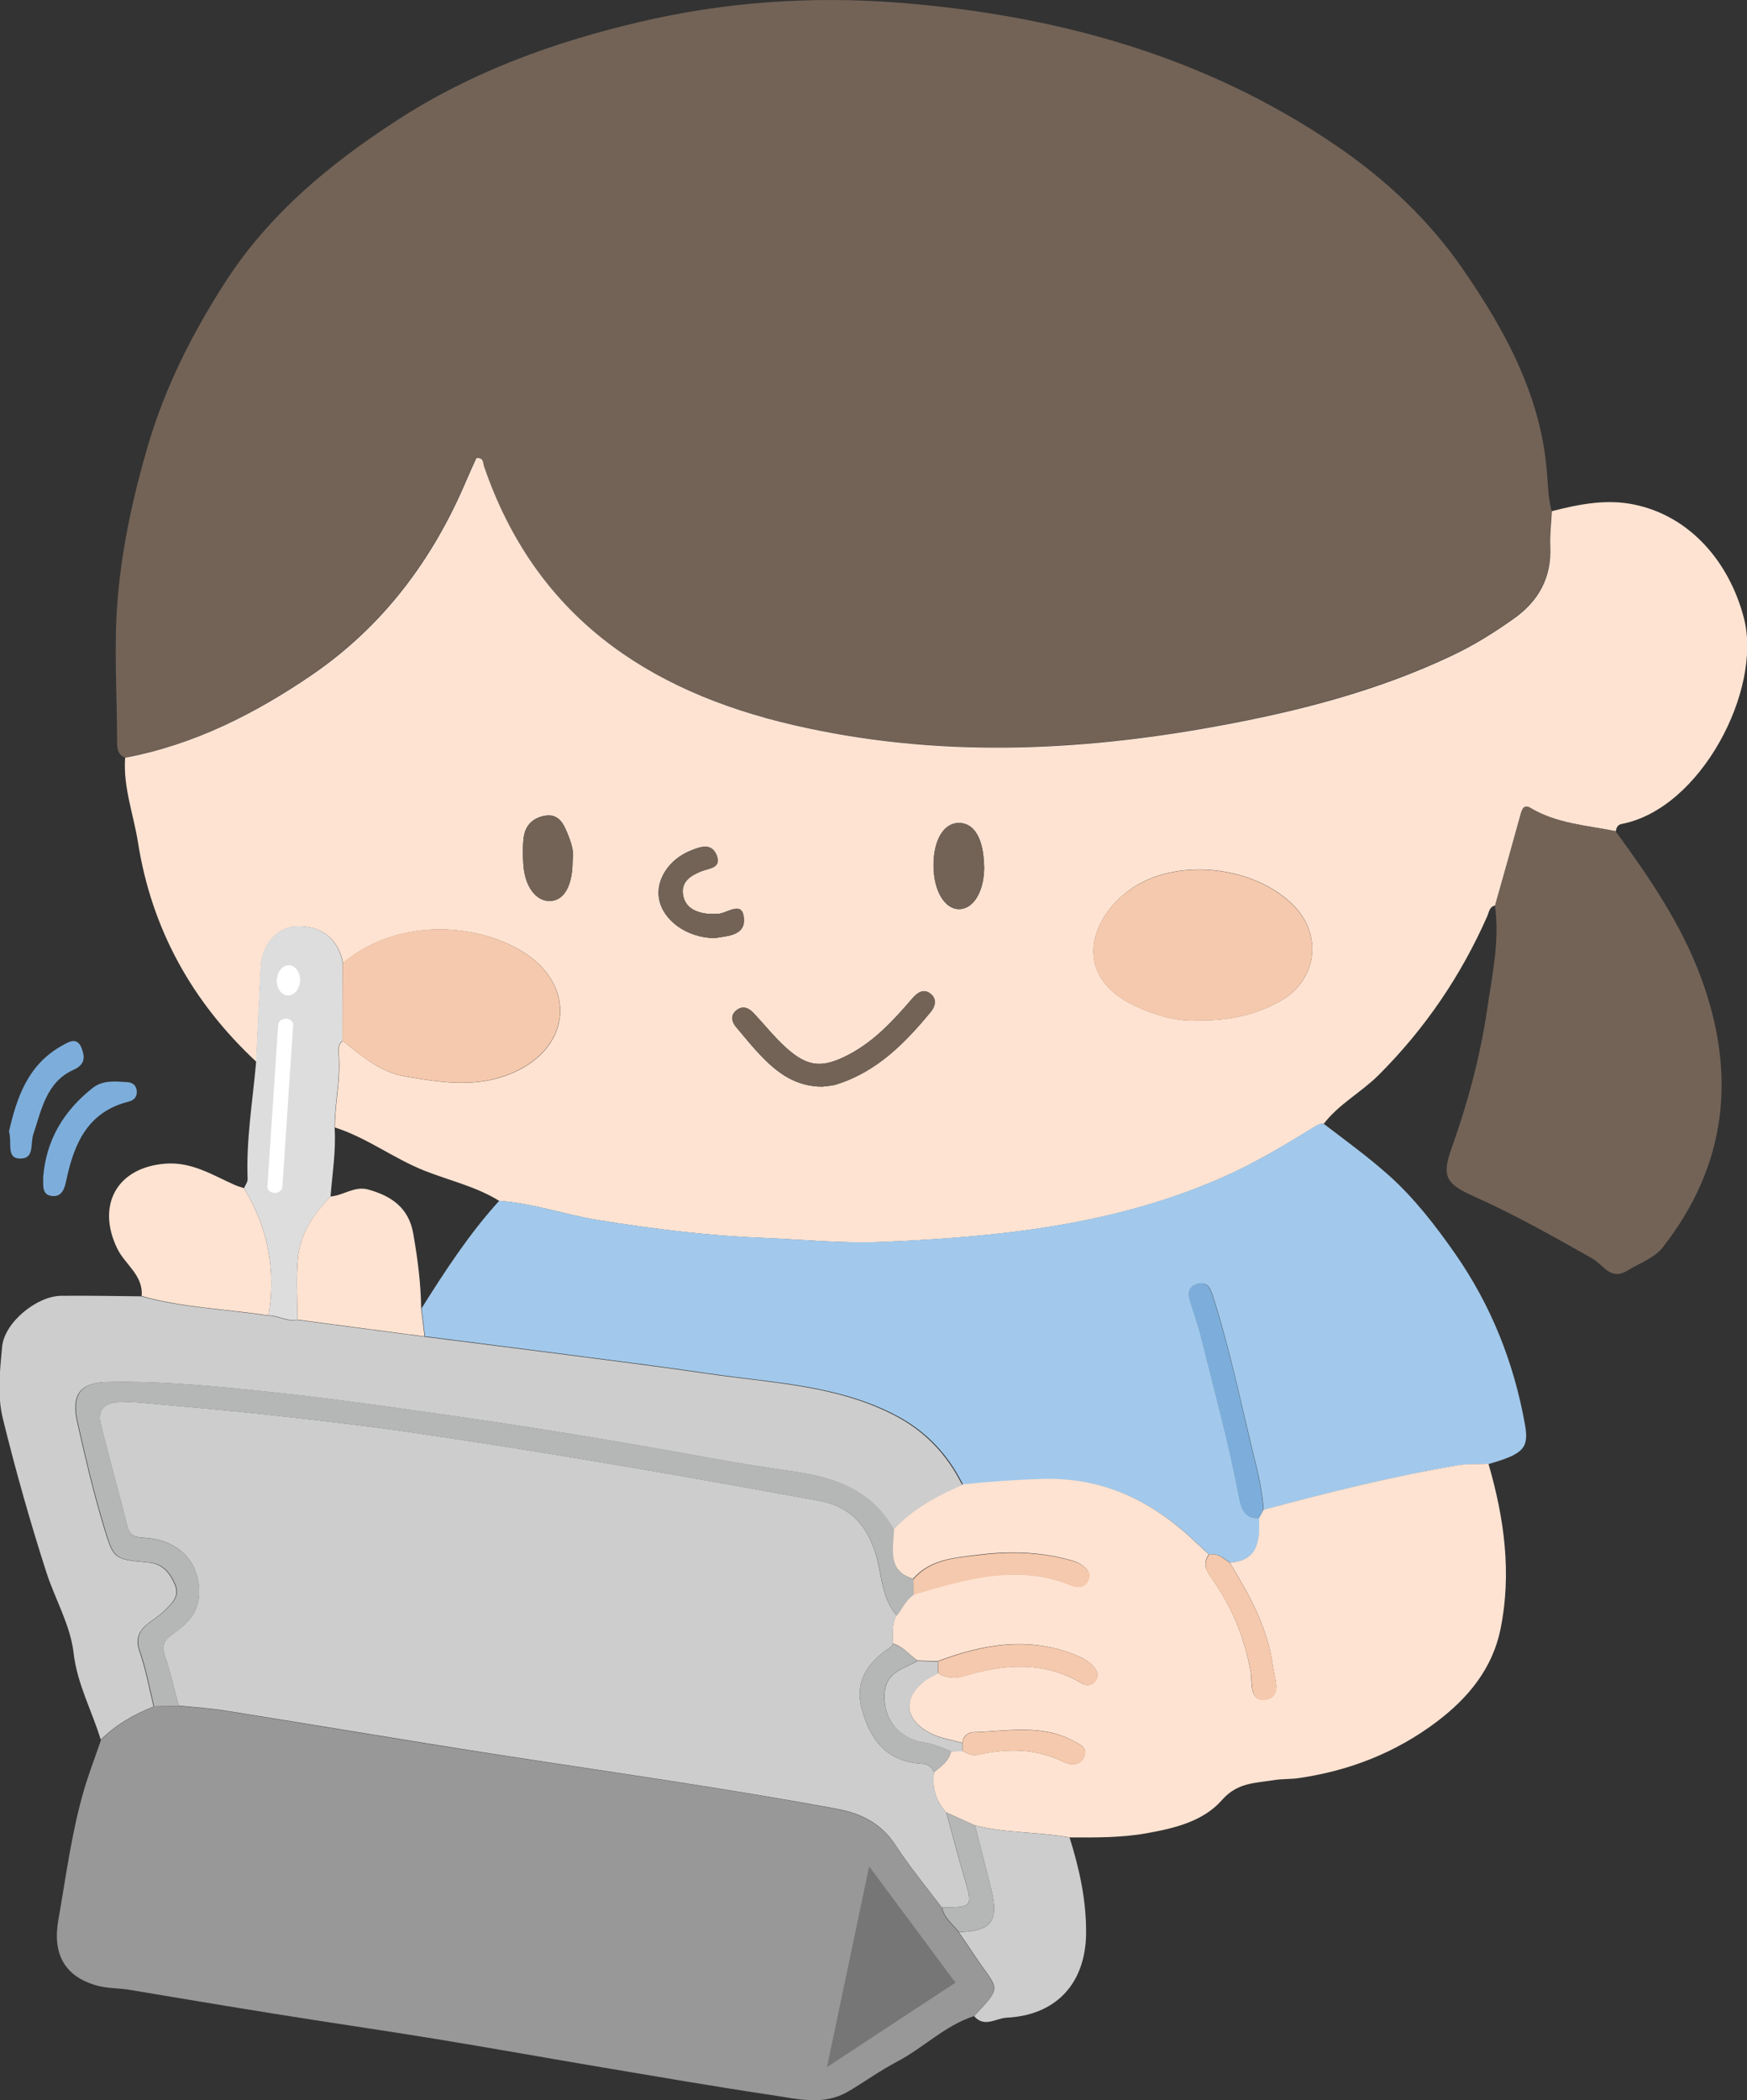 <?xml version="1.0" encoding="UTF-8"?>
<svg id="_レイヤー_2" data-name="レイヤー 2" xmlns="http://www.w3.org/2000/svg" viewBox="0 0 133.2 160.07">
  <rect x="0" y="0" width="133.2" height="160.07" fill="#333333" stroke="none"/>
  <defs>
    <style>
      .cls-1 {
        fill: #ffe3d2;
      }

      .cls-1, .cls-2, .cls-3, .cls-4, .cls-5, .cls-6, .cls-7, .cls-8, .cls-9, .cls-10, .cls-11, .cls-12 {
        stroke-width: 0px;
      }

      .cls-2 {
        fill: #f5c9ad;
      }

      .cls-3 {
        fill: #cdcdcd;
      }

      .cls-4 {
        fill: #989898;
      }

      .cls-5 {
        fill: #736357;
      }

      .cls-6 {
        fill: #fee3d2;
      }

      .cls-7 {
        fill: #767676;
      }

      .cls-8 {
        fill: #b5b6b6;
      }

      .cls-9 {
        fill: #ddd;
      }

      .cls-10 {
        fill: #7daedb;
      }

      .cls-11 {
        fill: #fff;
      }

      .cls-12 {
        fill: #a2c9eb;
      }
    </style>
  </defs>
  <g id="_レイヤー_1-2" data-name="レイヤー 1">
    <g>
      <g>
        <path class="cls-5" d="M9.53,57.75c-.51-.22-.6-.62-.6-1.13,0-3.69-.27-7.41.05-11.08.34-3.91,1.18-7.77,2.3-11.58,1.32-4.49,3.39-8.56,5.89-12.45,3.32-5.15,7.92-8.98,13.02-12.29,5.69-3.71,11.94-5.98,18.51-7.53C55.21.15,61.83-.31,68.45.2c12,.94,23.36,4.02,33.46,10.92,3.78,2.58,7.09,5.71,9.61,9.37,3.14,4.55,5.87,9.45,6.4,15.22.1,1.06.1,2.17.38,3.23-.04.88-.16,1.77-.12,2.65.11,2.39-.85,4.18-2.79,5.55-1.49,1.06-3.03,2.02-4.68,2.8-5.73,2.71-11.8,4.27-18,5.4-10.75,1.96-21.48,2.39-32.23-.1-11.23-2.6-19.71-8.39-23.6-19.73-.08-.23-.03-.68-.58-.62-.26.58-.53,1.19-.8,1.8-2.55,5.98-6.31,11.01-11.71,14.71-4.36,2.99-9.01,5.36-14.28,6.33Z"/>
        <path class="cls-6" d="M9.53,57.75c5.26-.98,9.92-3.35,14.28-6.33,5.39-3.7,9.16-8.73,11.71-14.71.26-.61.54-1.22.8-1.8.56-.06.5.38.58.62,3.88,11.34,12.36,17.13,23.6,19.73,10.75,2.49,21.48,2.06,32.23.1,6.2-1.13,12.27-2.68,18-5.4,1.65-.78,3.19-1.74,4.68-2.8,1.94-1.37,2.9-3.17,2.79-5.55-.04-.88.08-1.77.12-2.65,2.07-.53,4.17-.95,6.3-.5,4.27.89,7.25,4.41,8.35,8.67,1.4,5.42-3.27,14.51-9.33,15.67-.31.06-.4.3-.45.56-2.2-.45-4.49-.58-6.49-1.77-.43-.26-.61,0-.73.43-.64,2.33-1.3,4.66-1.96,6.99-.45.09-.47.48-.61.81-2.01,4.56-4.77,8.61-8.3,12.13-1.32,1.31-3.02,2.2-4.17,3.7-.34-.03-.58.17-.85.33-2.18,1.33-4.36,2.64-6.69,3.68-8.32,3.72-17.18,4.62-26.14,5-3.02.13-6.03-.19-9.04-.31-4.25-.16-8.47-.69-12.67-1.37-2.51-.41-4.92-1.28-7.47-1.45-1.77-1.1-3.81-1.55-5.72-2.31-2.36-.94-4.39-2.52-6.82-3.29,0-1.88.48-3.73.3-5.62-.03-.35-.03-.72.3-.98,1.45,1.13,2.8,2.37,4.75,2.71,2.95.51,5.84.95,8.67-.48,3.96-2,4.26-6.36.59-8.84-3.38-2.28-9.58-2.97-13.99.67-.34-1.82-1.63-2.84-3.5-2.79-1.46.04-2.66,1.34-2.76,3.04-.13,2.43-.23,4.86-.34,7.29-4.9-4.56-7.99-10.12-9.03-16.73-.34-2.14-1.14-4.22-.98-6.44ZM91.34,77.77c2.39.03,4.44-.42,6.34-1.51,2.69-1.55,3.18-4.9,1.04-7.16-3.01-3.17-9.24-3.84-12.73-1.17-3.12,2.38-4.13,6.68.76,8.83,1.54.68,3.12,1.12,4.6,1ZM62.67,82.82c.29-.04.72-.05,1.11-.17,3.07-.96,5.22-3.14,7.19-5.53.36-.44.47-1.01-.03-1.39-.5-.39-.96-.11-1.35.33-1.43,1.66-2.9,3.28-4.88,4.32-2.01,1.05-3.12.97-4.8-.55-.88-.8-1.63-1.75-2.45-2.62-.4-.43-.89-.6-1.37-.16-.42.39-.28.86.05,1.25.64.76,1.26,1.53,1.95,2.24,1.22,1.26,2.59,2.27,4.58,2.28ZM54.5,71.5c.81-.16,2.27-.14,2.22-1.41-.06-1.58-1.3-.43-2.03-.44-.26,0-.52.02-.78-.01-.89-.11-1.66-.47-1.83-1.42-.17-1.01.56-1.48,1.38-1.81.59-.24,1.57-.24,1.18-1.22-.39-.99-1.27-.65-2.01-.35-1.62.66-2.63,2.2-2.39,3.63.27,1.65,2.1,3.01,4.25,3.03ZM75.03,65.98c-.04-2.06-.75-3.27-1.92-3.26-1.16,0-1.95,1.33-1.93,3.27.01,1.9.84,3.31,1.95,3.3,1.13,0,1.94-1.42,1.91-3.31ZM43.66,65.56c.14-.63-.12-1.39-.42-2.11-.29-.71-.68-1.46-1.7-1.28-.93.17-1.49.74-1.61,1.65-.09.67-.07,1.35-.03,2.02.1,1.72.98,2.89,2.09,2.82,1.04-.06,1.68-1.18,1.67-3.12Z"/>
        <path class="cls-4" d="M74.26,153.66c-2.22.72-3.85,2.42-5.88,3.48-1.28.67-2.46,1.53-3.7,2.26-1.86,1.1-3.85.58-5.76.29-4.36-.65-8.7-1.4-13.04-2.13-4.2-.71-8.39-1.46-12.59-2.15-4.1-.67-8.21-1.26-12.31-1.92-3.69-.59-7.38-1.21-11.07-1.83-.81-.14-1.63-.1-2.45-.31-2.55-.68-3.47-2.44-3.01-5.03.59-3.33,1.01-6.7,1.97-9.95.38-1.28.86-2.52,1.29-3.78,1.15-1.14,2.53-1.92,4.03-2.53.63-.02,1.25-.04,1.88-.05,1.24.13,2.48.21,3.71.41,6.9,1.1,13.79,2.28,20.7,3.34,8.6,1.33,17.22,2.52,25.77,4.12,1.85.34,3.4,1.1,4.49,2.78,1.07,1.65,2.34,3.16,3.52,4.74.15.81.82,1.26,1.27,1.86.4.59.81,1.18,1.2,1.77,1.79,2.69,2.24,2.24-.03,4.64Z"/>
        <path class="cls-12" d="M38.05,91.52c2.55.17,4.96,1.04,7.47,1.45,4.2.68,8.42,1.21,12.67,1.37,3.01.12,6.01.44,9.04.31,8.96-.38,17.81-1.28,26.14-5,2.34-1.04,4.52-2.35,6.69-3.68.27-.16.51-.36.85-.33,1.68,1.28,3.41,2.54,4.97,3.93,1.94,1.73,3.57,3.84,5.08,6,2.74,3.94,4.47,8.29,5.31,13,.32,1.8-.1,2.25-2.77,3.01-.78.03-1.57-.02-2.33.11-5.01.84-9.93,2.08-14.83,3.39-.1-1.82-.62-3.56-1.03-5.32-.87-3.67-1.67-7.36-2.82-10.96-.18-.56-.41-1.16-1.17-.94-.83.24-.72.87-.51,1.51.27.84.56,1.67.77,2.52,1.01,4.06,2.12,8.1,2.9,12.21.15.79.37,1.7,1.54,1.58.05,1.66,0,3.26-2.24,3.42-.48-.32-.91-.77-1.57-.6-.3-.28-.61-.56-.91-.84-3.3-3.19-7.11-5.06-11.84-4.91-2.02.07-4.03.21-6.03.41-1.19-2.39-2.91-4.19-5.35-5.41-4.43-2.23-9.28-2.37-14.02-3.07-3.58-.53-7.16-.97-10.75-1.44-3.64-.47-7.27-.93-10.91-1.39-.09-.71-.17-1.42-.26-2.13,1.8-2.87,3.65-5.7,5.93-8.21Z"/>
        <path class="cls-1" d="M93.76,119.1c2.24-.16,2.29-1.76,2.24-3.42.11-.2.22-.41.33-.61,4.9-1.31,9.82-2.55,14.83-3.39.76-.13,1.55-.08,2.33-.11,1.2,4.13,1.78,8.32.92,12.58-.61,3-2.44,5.24-4.86,7.07-3.14,2.37-6.67,3.74-10.53,4.3-.61.09-1.25.05-1.86.15-1.42.23-2.81.17-3.99,1.52-1.42,1.62-3.6,2.15-5.73,2.53-1.95.35-3.92.33-5.9.32-2.39-.44-4.85-.31-7.22-.92-.72-.33-1.45-.66-2.18-.99-.8-.87-1.09-1.9-.93-3.06.54-.44,1.14-.84,1.3-1.59.29,0,.58-.02.87-.03.37.19.75.39,1.19.29,2.24-.5,4.42-.49,6.54.55.5.25,1.2.3,1.52-.34.38-.74-.28-.99-.78-1.26-2.45-1.32-5.08-.74-7.66-.67-.39.01-.78.31-.81.82-.84-.25-1.72-.36-2.51-.78-1.88-1.01-2.07-2.59-.42-3.92.32-.26.71-.42,1.07-.63.61.39,1.29.44,1.95.24,3.06-.92,6.07-1.18,8.97.52.4.24.81.22,1.1-.19.3-.42.1-.78-.21-1.11-.33-.34-.7-.57-1.15-.76-3.63-1.53-7.17-.93-10.69.4-.51-.02-1.03-.03-1.54-.05-.63-.43-1.1-1.09-1.87-1.3-.02-.73-.1-1.47.27-2.16.42-.53.69-1.19,1.28-1.58,3.98-1.19,7.95-2.38,12.1-.68.45.18.97.14,1.22-.38.3-.62-.15-.98-.59-1.26-.3-.19-.67-.28-1.02-.37-2.24-.59-4.55-.61-6.79-.33-1.72.22-3.64.32-4.94,1.84-2.03-.66-1.55-2.3-1.49-3.79,1.47-1.58,3.32-2.58,5.27-3.42,2.01-.2,4.01-.35,6.03-.41,4.72-.16,8.53,1.72,11.84,4.91.3.29.61.56.91.84-.59.83-.05,1.44.4,2.09,1.43,2.07,2.33,4.34,2.78,6.83.14.79-.13,2.33,1.13,2.14,1.3-.2.7-1.62.58-2.51-.38-2.94-1.8-5.47-3.31-7.95Z"/>
        <path class="cls-3" d="M73.4,113.17c-1.95.84-3.8,1.84-5.27,3.42-1.62-2.92-4.36-3.96-7.46-4.41-2.2-.32-4.4-.66-6.59-1.06-6.72-1.23-13.46-2.34-20.22-3.3-4.25-.61-8.5-1.21-12.78-1.67-4.29-.46-8.57-.91-12.88-.82-2.12.04-2.78.99-2.32,3.04.59,2.63,1.2,5.25,1.98,7.84.79,2.6.73,2.64,3.4,2.87,1.09.1,1.64.72,2.05,1.65.42.96-.22,1.46-.75,2.01-.32.33-.73.58-1.1.86-.76.57-1.21,1.16-.83,2.25.48,1.36.73,2.8,1.08,4.21-1.49.6-2.87,1.38-4.03,2.53-.67-2.21-1.8-4.24-2.07-6.62-.25-2.12-1.4-4.06-2.07-6.12-1.25-3.88-2.36-7.81-3.33-11.76-.42-1.72-.22-3.64-.05-5.44.17-1.85,2.63-3.87,4.51-3.89,2.03-.02,4.06.02,6.09.04,3.17.89,6.46.98,9.68,1.48.75-.02,1.43.49,2.21.32,3.23.43,6.46.85,9.69,1.28,3.64.46,7.28.92,10.91,1.39,3.58.47,7.17.91,10.75,1.44,4.74.7,9.59.84,14.02,3.07,2.44,1.22,4.16,3.02,5.35,5.41Z"/>
        <path class="cls-5" d="M113.99,68.99c.66-2.33,1.32-4.65,1.96-6.99.12-.43.3-.69.73-.43,2,1.2,4.29,1.33,6.49,1.77,2.55,3.49,4.99,7.04,6.51,11.13,2.75,7.4,2.01,14.34-2.92,20.62-.62.79-1.77,1.19-2.68,1.75-1.29.8-1.84-.46-2.7-.94-2.95-1.66-5.89-3.33-8.99-4.71-2.16-.96-2.48-1.54-1.71-3.69,1.24-3.47,2.19-7.02,2.72-10.64.38-2.59.96-5.2.58-7.86Z"/>
        <path class="cls-9" d="M22.68,100.58c-.77.17-1.45-.33-2.2-.32.56-3.46-.04-6.7-1.88-9.69.1-.24.29-.48.28-.71-.12-3,.39-5.96.65-8.94.11-2.43.21-4.86.34-7.29.09-1.7,1.3-3,2.76-3.04,1.88-.05,3.16.97,3.5,2.79,0,1.98-.01,3.96-.02,5.94-.33.26-.33.63-.3.98.18,1.89-.3,3.75-.3,5.62.12,1.77-.17,3.52-.31,5.27-1.22,1.31-2.27,2.76-2.47,4.56-.18,1.59-.05,3.22-.05,4.83Z"/>
        <path class="cls-1" d="M18.6,90.57c1.84,3,2.44,6.23,1.88,9.69-3.23-.5-6.52-.59-9.68-1.48.14-1.58-1.26-2.39-1.86-3.62-1.6-3.29-.04-6.18,3.66-6.47,2-.16,3.59.86,5.29,1.62.23.1.48.17.72.25Z"/>
        <path class="cls-3" d="M74.33,139.13c2.37.6,4.83.48,7.22.92.75,2.38,1.28,4.79,1.26,7.3-.04,3.8-2.26,6.24-6.06,6.43-.81.04-1.71.79-2.48-.12,2.27-2.4,1.81-1.95.03-4.64-.4-.6-.8-1.18-1.2-1.77,2.46-.05,3.07-.8,2.5-3.15-.4-1.66-.84-3.31-1.26-4.96Z"/>
        <path class="cls-10" d="M3.29,89.75c.22-2.87,1.57-5.08,3.76-6.82.79-.63,1.76-.51,2.69-.45.41.03.67.29.69.7.03.42-.23.69-.62.78-3.07.77-4.13,3.11-4.73,5.88-.12.56-.26,1.37-1.06,1.32-.88-.06-.7-.85-.73-1.42Z"/>
        <path class="cls-10" d="M.68,86.26c.59-2.54,1.4-5.11,4.09-6.59.56-.31,1.15-.65,1.48.29.26.74.16,1.21-.67,1.59-2.06.93-2.43,3.09-3.04,4.9-.24.72.09,1.82-.93,1.85-1.18.04-.67-1.15-.92-2.05Z"/>
        <path class="cls-2" d="M26.11,79.32c0-1.98.01-3.96.02-5.94,4.41-3.64,10.61-2.95,13.99-.67,3.68,2.48,3.38,6.84-.59,8.84-2.83,1.43-5.73.99-8.67.48-1.95-.34-3.3-1.58-4.75-2.71Z"/>
        <path class="cls-2" d="M91.34,77.77c-1.48.12-3.07-.33-4.6-1-4.89-2.16-3.88-6.46-.76-8.83,3.5-2.66,9.72-2,12.73,1.17,2.15,2.26,1.66,5.6-1.04,7.16-1.89,1.09-3.94,1.54-6.34,1.51Z"/>
        <path class="cls-5" d="M62.67,82.82c-1.99-.02-3.36-1.03-4.58-2.28-.69-.71-1.31-1.48-1.95-2.24-.33-.39-.48-.86-.05-1.25.47-.44.97-.26,1.37.16.82.87,1.57,1.82,2.45,2.62,1.68,1.52,2.79,1.59,4.8.55,1.99-1.04,3.45-2.66,4.88-4.32.38-.44.84-.72,1.35-.33.5.39.39.96.03,1.39-1.97,2.39-4.12,4.57-7.19,5.53-.39.12-.82.13-1.11.17Z"/>
        <path class="cls-5" d="M54.5,71.5c-2.15-.02-3.97-1.38-4.25-3.03-.24-1.42.77-2.97,2.39-3.63.74-.3,1.61-.64,2.01.35.39.98-.6.99-1.18,1.22-.82.33-1.56.8-1.38,1.81.16.95.94,1.31,1.83,1.42.26.03.52,0,.78.01.73,0,1.97-1.14,2.03.44.05,1.27-1.41,1.25-2.22,1.41Z"/>
        <path class="cls-5" d="M75.03,65.98c.04,1.89-.78,3.3-1.91,3.31-1.1,0-1.94-1.41-1.95-3.3-.01-1.94.77-3.27,1.93-3.27,1.17,0,1.88,1.2,1.92,3.26Z"/>
        <path class="cls-5" d="M43.66,65.56c0,1.94-.63,3.05-1.67,3.12-1.11.07-2-1.11-2.09-2.82-.04-.67-.05-1.36.03-2.02.12-.92.68-1.49,1.61-1.65,1.02-.18,1.41.56,1.7,1.28.29.71.55,1.47.42,2.11Z"/>
        <path class="cls-3" d="M71.22,135.08c-.16,1.16.13,2.19.93,3.06.45,1.63.87,3.27,1.35,4.89.69,2.32.7,2.32-1.69,2.35-1.18-1.57-2.45-3.09-3.52-4.74-1.09-1.68-2.64-2.44-4.49-2.78-8.56-1.59-17.17-2.79-25.77-4.12-6.91-1.07-13.8-2.24-20.7-3.34-1.23-.2-2.47-.28-3.71-.41-.34-1.25-.61-2.52-1.04-3.75-.27-.78-.13-1.18.55-1.67.96-.69,1.91-1.47,2.03-2.82.22-2.5-1.38-4.34-4.05-4.54-.67-.05-1.2-.05-1.4-.86-.65-2.62-1.39-5.21-2.03-7.83-.25-1.01.24-1.6,1.3-1.64.52-.02,1.05-.03,1.56.01,3.25.29,6.5.57,9.74.92,3.65.4,7.3.81,10.94,1.34,5.12.74,10.22,1.56,15.32,2.42,5.31.89,10.6,1.85,15.89,2.81,2.48.45,3.81,1.99,4.44,4.43.37,1.45.42,3.08,1.49,4.31-.37.68-.29,1.42-.27,2.16-.06.08-.1.19-.18.25-1.69,1.12-2.78,2.56-2.21,4.7.62,2.33,1.89,4.05,4.56,4.19.47.03.78.24.96.66Z"/>
        <path class="cls-8" d="M68.37,123.13c-1.07-1.23-1.11-2.86-1.49-4.31-.63-2.44-1.96-3.98-4.44-4.43-5.29-.96-10.59-1.92-15.89-2.81-5.1-.86-10.21-1.68-15.32-2.42-3.63-.53-7.29-.94-10.94-1.34-3.24-.35-6.49-.63-9.74-.92-.52-.05-1.04-.03-1.56-.01-1.07.04-1.55.63-1.3,1.64.65,2.62,1.38,5.21,2.03,7.83.2.81.74.81,1.4.86,2.67.2,4.27,2.04,4.05,4.54-.12,1.35-1.07,2.13-2.03,2.82-.69.49-.83.89-.55,1.67.43,1.22.7,2.49,1.04,3.75-.63.02-1.25.04-1.88.05-.35-1.41-.6-2.85-1.08-4.21-.38-1.09.06-1.68.83-2.25.37-.28.78-.53,1.1-.86.53-.55,1.17-1.05.75-2.01-.41-.93-.96-1.56-2.05-1.65-2.68-.23-2.62-.27-3.4-2.87-.78-2.58-1.39-5.21-1.98-7.84-.46-2.05.2-3,2.32-3.04,4.31-.09,8.59.36,12.88.82,4.27.46,8.52,1.06,12.78,1.67,6.76.97,13.5,2.07,20.22,3.3,2.19.4,4.39.74,6.59,1.06,3.1.45,5.83,1.48,7.46,4.41-.06,1.48-.53,3.13,1.49,3.79,0,.39.02.78.02,1.18-.6.39-.86,1.04-1.28,1.58Z"/>
        <path class="cls-8" d="M71.82,145.38c2.39-.03,2.37-.03,1.69-2.35-.48-1.62-.9-3.26-1.35-4.89.73.33,1.45.66,2.18.99.42,1.65.86,3.3,1.26,4.96.57,2.35-.04,3.11-2.5,3.15-.45-.6-1.12-1.05-1.27-1.86Z"/>
        <path class="cls-1" d="M25.2,91.19c.98-.07,1.83-.82,2.87-.53,1.77.49,3.1,1.39,3.44,3.37.33,1.89.58,3.78.6,5.7.09.71.17,1.42.26,2.13-3.23-.43-6.46-.85-9.69-1.28,0-1.61-.12-3.24.05-4.83.2-1.8,1.24-3.26,2.47-4.56Z"/>
        <path class="cls-10" d="M96.33,115.07c-.11.2-.22.41-.33.61-1.17.12-1.39-.78-1.54-1.58-.78-4.12-1.89-8.15-2.9-12.21-.21-.85-.5-1.69-.77-2.52-.21-.65-.32-1.28.51-1.51.76-.22.99.38,1.17.94,1.15,3.6,1.96,7.29,2.82,10.96.41,1.75.93,3.5,1.03,5.32Z"/>
        <path class="cls-2" d="M93.76,119.1c1.51,2.48,2.93,5.02,3.31,7.95.12.89.72,2.3-.58,2.51-1.25.2-.98-1.35-1.13-2.14-.45-2.49-1.35-4.76-2.78-6.83-.45-.64-.99-1.25-.4-2.09.67-.17,1.09.28,1.57.6Z"/>
        <path class="cls-2" d="M69.66,121.55c0-.39-.02-.78-.02-1.18,1.3-1.53,3.22-1.63,4.94-1.84,2.24-.28,4.55-.26,6.79.33.35.09.72.18,1.02.37.44.28.89.64.59,1.26-.25.51-.77.56-1.22.38-4.15-1.7-8.12-.5-12.1.68Z"/>
        <path class="cls-8" d="M71.22,135.08c-.18-.43-.5-.64-.96-.66-2.67-.14-3.93-1.86-4.56-4.19-.57-2.14.52-3.58,2.21-4.7.08-.05.12-.16.18-.25.78.21,1.25.87,1.87,1.3-1.04.59-2.4.85-2.52,2.41-.15,1.94,1,3.48,3.04,3.81.74.12,1.37.4,2.03.69-.16.75-.76,1.15-1.3,1.59Z"/>
        <path class="cls-2" d="M71.51,126.63c3.52-1.33,7.06-1.94,10.69-.41.45.19.82.42,1.15.76.31.33.5.69.21,1.11-.29.41-.7.43-1.1.19-2.9-1.7-5.91-1.44-8.97-.52-.66.2-1.34.15-1.95-.24,0-.3-.02-.59-.02-.89Z"/>
        <path class="cls-2" d="M73.39,132.85c.03-.51.42-.81.81-.82,2.58-.07,5.21-.64,7.66.67.5.27,1.16.52.78,1.26-.32.64-1.02.59-1.52.34-2.12-1.05-4.3-1.05-6.54-.55-.44.1-.81-.1-1.19-.29,0-.21,0-.41,0-.62Z"/>
        <path class="cls-3" d="M73.39,132.85c0,.21,0,.41,0,.62-.29,0-.58.02-.87.03-.65-.29-1.28-.57-2.03-.69-2.04-.32-3.19-1.87-3.04-3.81.12-1.57,1.48-1.82,2.52-2.41.51.02,1.03.03,1.54.05,0,.3.02.59.02.89-.36.21-.75.37-1.07.63-1.65,1.33-1.47,2.91.42,3.92.79.42,1.67.53,2.51.78Z"/>
        <path class="cls-11" d="M20.97,90.92s-.03,0-.04,0c-.32-.01-.56-.23-.54-.49l.82-12.34c.02-.26.29-.46.6-.45.32.01.56.23.54.49l-.82,12.34c-.02.25-.26.44-.56.45Z"/>
        <path class="cls-11" d="M22.88,74.76c-.03.63-.45,1.13-.94,1.11-.49-.02-.86-.56-.83-1.19.03-.63.45-1.13.94-1.11.49.02.86.56.83,1.19Z"/>
      </g>
      <path class="cls-7" d="M66.27,142.24c-1.07,5.1-2.15,10.2-3.22,15.31,3.27-2.15,6.53-4.3,9.8-6.44-2.19-2.95-4.39-5.91-6.58-8.86Z"/>
    </g>
  </g>
</svg>